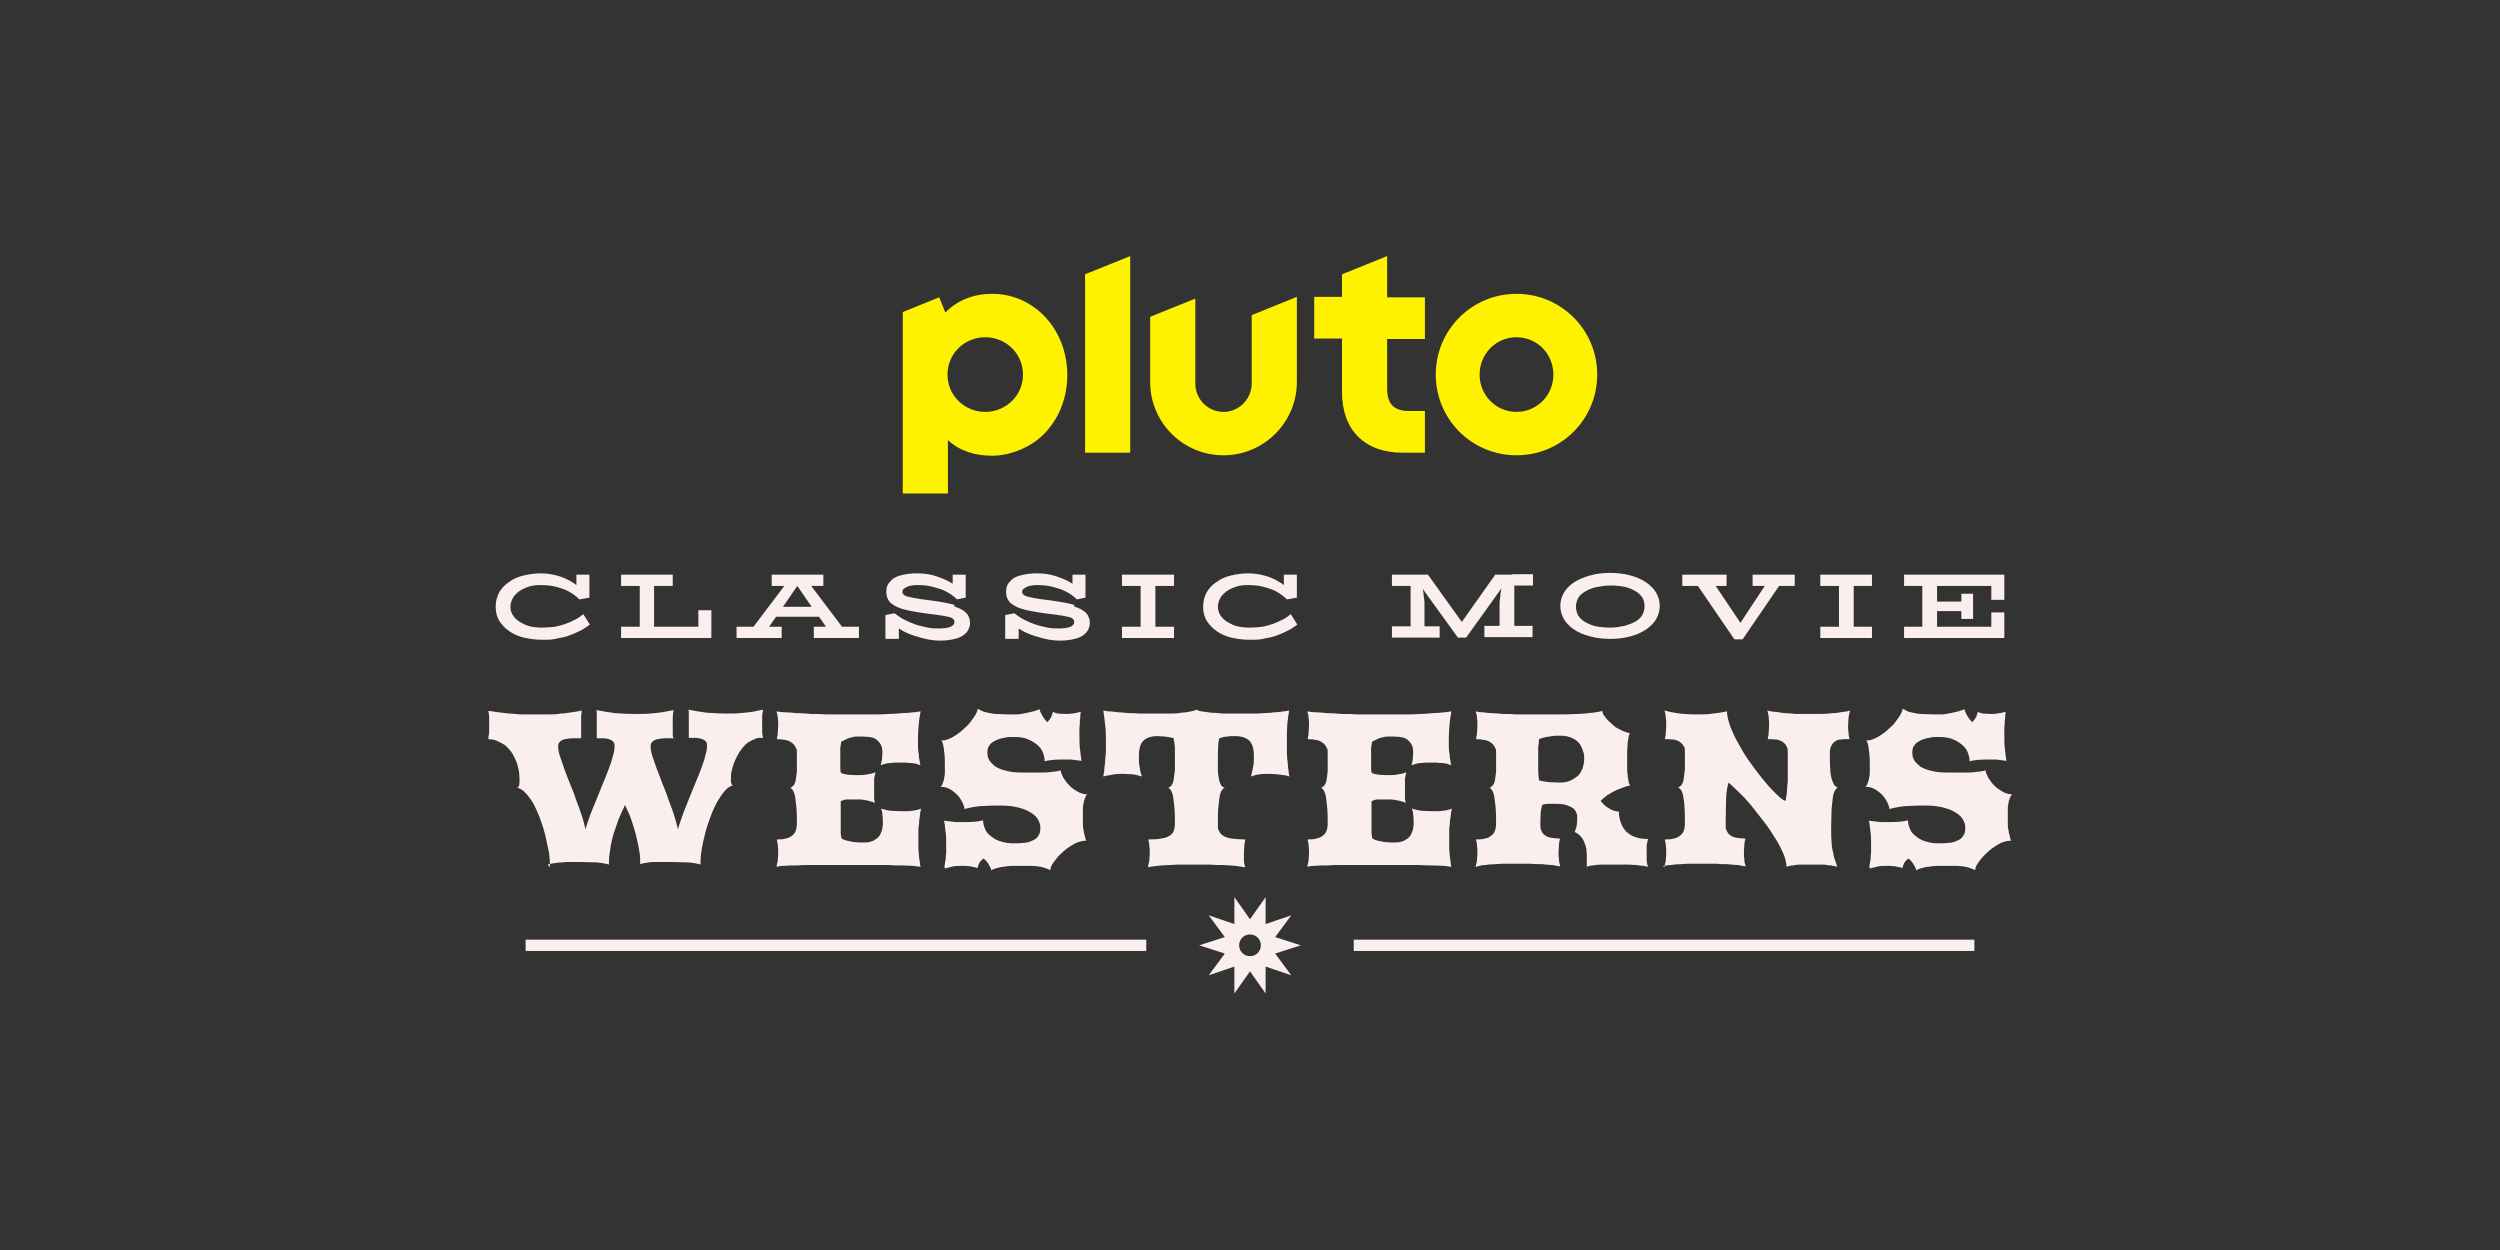 <?xml version="1.0" encoding="utf-8"?>
<svg xmlns="http://www.w3.org/2000/svg" id="_007_-_White_-_Example_-_Delete_before_saving" data-name="007 - White - Example - Delete before saving" version="1.1" viewBox="0 0 576 288">
  <rect x="0" y="0" width="576" height="288" fill="#333333" stroke="none"/>
  <defs>
    <style>
      .cls-1 {
        fill: #faefed;
      }

      .cls-1, .cls-2 {
        stroke-width: 0px;
      }

      .cls-2 {
        fill: #fff200;
      }
    </style>
  </defs>
  <path class="cls-2" d="M349.4,67.7c-10.3,0-18.6,8.3-18.6,18.6s8.3,18.6,18.6,18.6,18.6-8.3,18.6-18.6-8.3-18.6-18.6-18.6ZM349.4,94.9c-4.7,0-8.5-3.8-8.5-8.6s3.8-8.6,8.5-8.6,8.5,3.8,8.5,8.6-3.8,8.6-8.5,8.6ZM319.6,59l-10.4,4.2v5.2h-6.4v9.6h6.4v12.4c0,4.3,1.3,7.8,3.7,10.2,2.4,2.4,5.9,3.7,10.2,3.7h5.2v-9.6h-3.6c-3.5,0-5.1-1.6-5.1-5.1v-11.5h8.7v-9.6h-8.7v-9.4ZM288.4,88.3c0,3.6-2.9,6.6-6.5,6.6s-6.5-2.9-6.5-6.6v-19.5l-10.4,4.2v15c0,9.4,7.6,16.9,16.9,16.9s16.9-7.6,16.9-16.9v-19.6l-10.4,4.2v15.7ZM250,104.3h10.4v-45.3l-10.4,4.2v41.1ZM228.6,67.7c-4.4,0-8,1.5-10.8,4.3l-1.4-3.5-8.4,3.4v41.8h10.4v-12.3c2.7,2.5,6.2,3.6,10.2,3.6s9.2-1.9,12.4-5.5c3.2-3.5,4.9-8.1,4.9-13.1,0-10.5-7.6-18.7-17.3-18.7ZM227,94.9c-4.8,0-8.7-3.8-8.7-8.6s3.9-8.6,8.7-8.6,8.7,3.8,8.7,8.6-3.9,8.6-8.7,8.6Z"/>
  <g>
    <g>
      <path class="cls-1" d="M132.6,142.7c-.7.4-1.4.7-2.2,1-.8.3-1.6.5-2.5.7-.9.1-1.9.2-3,.2s-1.9-.1-2.8-.3c-.9-.2-1.6-.6-2.3-1-.7-.4-1.2-.9-1.6-1.5-.4-.6-.6-1.3-.6-2s.2-1.3.5-1.9c.3-.6.8-1.1,1.4-1.6.6-.4,1.3-.8,2.2-1.1.8-.3,1.8-.4,2.9-.4s2.4.1,3.5.4c1.1.3,2.1.6,3,1.1.9.5,1.7,1.1,2.4,1.8l2.3-.4v-5.3h-3v2.4c-.4-.3-.8-.6-1.2-.8-1-.6-2.1-1.1-3.3-1.4s-2.4-.5-3.7-.5-2.8.2-4,.5c-1.3.3-2.4.8-3.3,1.5-1,.6-1.7,1.4-2.3,2.4-.5,1-.8,2-.8,3.3s.3,2.3.8,3.2c.6.9,1.3,1.7,2.3,2.4,1,.7,2.1,1.2,3.4,1.5,1.3.3,2.7.5,4.2.5s2.4,0,3.5-.3c1.1-.2,2.1-.4,3-.8.9-.3,1.7-.7,2.5-1.1.8-.4,1.4-.9,2-1.3l-1.5-2.4c-.6.5-1.2.9-1.9,1.3Z"/>
      <polygon class="cls-1" points="160.9 144.4 150.7 144.4 150.7 135 155 135 155 132.4 143.1 132.4 143.1 135 147.4 135 147.4 144.4 143.1 144.4 143.1 147 163.9 147 163.9 140.6 160.9 140.6 160.9 144.4"/>
      <path class="cls-1" d="M186.9,135h2.8v-2.6h-11.9v2.6h2.9l-7.1,9.4h-3.9v2.6h10.4v-2.6h-2.9l1.6-2.3h9.9l1.6,2.3h-2.8v2.6h10.4v-2.6h-3.9l-7.1-9.4ZM180.4,139.8l3.3-4.8h0l3.3,4.8h-6.7Z"/>
      <path class="cls-1" d="M220,139.4c-1.3-.4-3-.7-5.1-1-1.4-.2-2.6-.3-3.5-.5-.9-.1-1.6-.3-2.1-.4-.5-.1-.9-.3-1.1-.5s-.3-.4-.3-.6.1-.6.4-.8c.3-.2.7-.4,1.2-.6.5-.1,1.1-.2,1.8-.2,1.3,0,2.5.1,3.6.4,1.1.3,2.2.6,3.1,1.1,1,.5,1.8,1.1,2.5,1.8l2-.4v-5.3h-3v2.1c-.4-.3-.9-.5-1.4-.8-1.1-.5-2.2-.9-3.3-1.2-1.2-.3-2.3-.4-3.6-.4s-2.8.2-3.8.5c-1.1.3-1.9.8-2.4,1.5-.6.6-.8,1.4-.8,2.3s.3,1.7.8,2.3c.6.6,1.4,1.1,2.6,1.5,1.2.4,2.8.7,4.8,1,1.5.2,2.8.4,3.7.5,1,.1,1.8.3,2.3.4.6.1,1,.3,1.2.5.2.2.3.4.3.7s-.1.6-.4.8c-.2.2-.6.4-1.1.5-.5.1-1.1.2-1.8.2s-1.9,0-2.8-.2c-.9-.2-1.9-.4-2.8-.7-.9-.3-1.8-.7-2.6-1.1-.8-.4-1.6-1-2.3-1.5l-2.1.4v5.5h3.1v-2.4c.3.2.5.3.8.5.9.5,1.9.9,2.8,1.2,1,.3,2,.6,3,.8,1,.2,2,.3,3,.3,1.4,0,2.6-.2,3.7-.5,1-.3,1.8-.8,2.3-1.4.5-.6.8-1.4.8-2.2s-.3-1.7-.9-2.3c-.6-.6-1.5-1.1-2.8-1.5Z"/>
      <path class="cls-1" d="M247.6,139.4c-1.3-.4-3-.7-5.1-1-1.4-.2-2.6-.3-3.5-.5-.9-.1-1.6-.3-2.1-.4-.5-.1-.9-.3-1.1-.5s-.3-.4-.3-.6.1-.6.4-.8c.3-.2.7-.4,1.2-.6.5-.1,1.1-.2,1.8-.2,1.3,0,2.5.1,3.6.4,1.1.3,2.2.6,3.1,1.1,1,.5,1.8,1.1,2.5,1.8l2-.4v-5.3h-3v2.1c-.4-.3-.9-.5-1.4-.8-1.1-.5-2.2-.9-3.3-1.2-1.2-.3-2.3-.4-3.6-.4s-2.8.2-3.8.5c-1.1.3-1.9.8-2.4,1.5-.6.6-.8,1.4-.8,2.3s.3,1.7.8,2.3c.6.6,1.4,1.1,2.6,1.5,1.2.4,2.8.7,4.8,1,1.5.2,2.8.4,3.7.5,1,.1,1.8.3,2.3.4.6.1,1,.3,1.2.5.2.2.3.4.3.7s-.1.6-.4.8c-.2.2-.6.4-1.1.5-.5.1-1.1.2-1.8.2s-1.9,0-2.8-.2c-.9-.2-1.9-.4-2.8-.7-.9-.3-1.8-.7-2.6-1.1-.8-.4-1.6-1-2.3-1.5l-2.1.4v5.5h3.1v-2.4c.3.2.5.3.8.5.9.5,1.9.9,2.8,1.2,1,.3,2,.6,3,.8,1,.2,2,.3,3,.3,1.4,0,2.6-.2,3.7-.5,1-.3,1.8-.8,2.3-1.4.5-.6.8-1.4.8-2.2s-.3-1.7-.9-2.3c-.6-.6-1.5-1.1-2.8-1.5Z"/>
      <polygon class="cls-1" points="258.5 135 262.8 135 262.8 144.4 258.5 144.4 258.5 147 270.5 147 270.5 144.4 266.2 144.4 266.2 135 270.5 135 270.5 132.4 258.5 132.4 258.5 135"/>
      <path class="cls-1" d="M295.6,142.7c-.7.4-1.4.7-2.2,1-.8.3-1.6.5-2.5.7-.9.1-1.9.2-3,.2s-1.9-.1-2.8-.3c-.9-.2-1.6-.6-2.3-1-.7-.4-1.2-.9-1.6-1.5-.4-.6-.6-1.3-.6-2s.2-1.3.5-1.9c.3-.6.8-1.1,1.4-1.6.6-.4,1.3-.8,2.2-1.1.8-.3,1.8-.4,2.9-.4s2.4.1,3.5.4c1.1.3,2.1.6,3,1.1.9.5,1.7,1.1,2.4,1.8l2.3-.4v-5.3h-3v2.4c-.4-.3-.8-.6-1.2-.8-1-.6-2.1-1.1-3.3-1.4s-2.4-.5-3.7-.5-2.8.2-4,.5c-1.3.3-2.4.8-3.3,1.5-1,.6-1.7,1.4-2.3,2.4-.5,1-.8,2-.8,3.3s.3,2.3.8,3.2c.6.9,1.3,1.7,2.3,2.4,1,.7,2.1,1.2,3.4,1.5,1.3.3,2.7.5,4.2.5s2.4,0,3.5-.3c1.1-.2,2.1-.4,3-.8.9-.3,1.7-.7,2.5-1.1.8-.4,1.4-.9,2-1.3l-1.5-2.4c-.6.5-1.2.9-1.9,1.3Z"/>
      <path class="cls-1" d="M348.2,132.4h-3.7l-7.7,10.9-7.8-10.9h-8.3v2.6h4.3v9.3h-4.3v2.6h11v-2.6h-3.5v-3.7c0-.5,0-1,0-1.6,0-.6-.1-1.2-.2-1.9,0-.5-.1-.9-.2-1.4l8.1,11.2h1.9l8.1-11.3c0,.5-.2.9-.2,1.4,0,.7-.2,1.3-.2,1.9,0,.6,0,1.1,0,1.6v3.7h-3.5v2.6h11.1v-2.6h-4.2v-9.3h4.3v-2.6h-4.6Z"/>
      <path class="cls-1" d="M379.3,134.2c-1-.7-2.2-1.2-3.6-1.6-1.4-.4-3-.6-4.7-.6s-3.3.2-4.7.6c-1.4.4-2.6.9-3.7,1.6-1,.7-1.8,1.5-2.3,2.4-.5.9-.8,1.9-.8,3s.3,2.1.8,3c.5.9,1.3,1.7,2.3,2.4,1,.7,2.2,1.2,3.7,1.6,1.4.4,3,.6,4.7.6s3.3-.2,4.7-.6c1.4-.4,2.6-.9,3.6-1.6,1-.7,1.8-1.5,2.3-2.4.5-.9.8-1.9.8-3s-.3-2.1-.8-3c-.5-.9-1.3-1.7-2.3-2.4ZM378.4,141.7c-.4.6-.9,1.1-1.6,1.5-.7.4-1.5.7-2.5,1-1,.2-2.1.4-3.3.4s-2.3-.1-3.3-.3c-1-.2-1.8-.6-2.5-1-.7-.4-1.2-.9-1.6-1.5-.3-.6-.5-1.3-.5-2s.2-1.4.5-2c.3-.6.9-1.1,1.6-1.5.7-.4,1.5-.8,2.5-1s2.1-.4,3.3-.4,2.3.1,3.3.3c1,.2,1.8.6,2.5,1,.7.4,1.2.9,1.6,1.5.4.6.5,1.3.5,2s-.2,1.4-.5,2Z"/>
      <polygon class="cls-1" points="403.8 135 406.6 135 401 143.5 395.3 135 397.8 135 397.8 132.4 387.6 132.4 387.6 135 391.2 135 399.6 147.3 401.5 147.3 409.9 135 413.5 135 413.5 132.4 403.8 132.4 403.8 135"/>
      <polygon class="cls-1" points="419.4 135 423.7 135 423.7 144.4 419.4 144.4 419.4 147 431.3 147 431.3 144.4 427.1 144.4 427.1 135 431.3 135 431.3 132.4 419.4 132.4 419.4 135"/>
      <polygon class="cls-1" points="461.8 138.2 461.8 132.4 438.7 132.4 438.7 135 442.9 135 442.9 144.4 438.7 144.4 438.7 147 461.8 147 461.8 141.1 458.8 141.1 458.8 144.4 446.3 144.4 446.3 140.8 451.9 140.8 451.9 142.6 454.6 142.6 454.6 136.8 451.9 136.8 451.9 138.6 446.3 138.6 446.3 135 458.8 135 458.8 138.2 461.8 138.2"/>
    </g>
    <g>
      <path class="cls-1" d="M126.7,199.8c0,0,0-.2,0-.2v-.3c0-.5,0-1.1-.1-1.8,0-.7-.2-1.5-.4-2.4-.2-.9-.4-1.8-.6-2.8-.3-1-.5-1.9-.9-2.9-.3-1-.7-1.9-1.1-2.8-.4-.9-.8-1.7-1.3-2.4-.5-.7-1-1.3-1.5-1.8-.5-.5-1.1-.8-1.7-.9.2,0,.4-.2.5-.5,0-.2.1-.5.1-.9,0-.6,0-1.3-.1-2.1s-.3-1.4-.5-2.2c-.3-.7-.6-1.4-1-2.1-.4-.7-1-1.3-1.6-1.9-.2-.2-.5-.3-.8-.5-.3-.2-.7-.3-1-.5s-.8-.3-1.1-.4c-.4,0-.7-.1-1.1-.1,0-.4.1-.9.2-1.4,0-.5,0-1.1,0-1.7s0-1.3,0-1.9c0-.6-.1-1.1-.2-1.5.6,0,1.3.2,2.2.3s1.7.2,2.6.3c.9,0,1.9.2,2.9.2,1,0,2,0,3,0s2.1,0,3.1,0c1,0,2,0,2.9-.2.9,0,1.8-.2,2.6-.3.8-.1,1.5-.2,2.2-.4,0,.3,0,.7-.1,1.3,0,.6,0,1.3,0,2s0,.6,0,.9c0,.3,0,.6,0,.9,0,.3,0,.5,0,.8,0,.2,0,.4,0,.5-.7,0-1.3,0-2,0-.6,0-1.2.1-1.7.2-.5.1-.9.3-1.2.6-.3.3-.4.6-.4,1.1s.1,1.3.4,2.2c.3.9.6,1.8,1,2.9.4,1.1.8,2.2,1.3,3.4.5,1.2,1,2.4,1.4,3.7.5,1.2.9,2.4,1.3,3.6.4,1.2.7,2.3.9,3.3.2-.9.6-1.9,1-3.1.4-1.1.9-2.3,1.4-3.5.5-1.2,1-2.5,1.5-3.7.5-1.2,1-2.4,1.4-3.5.4-1.1.8-2.1,1-3.1.3-.9.4-1.7.4-2.3s-.1-.8-.4-1.1c-.2-.2-.6-.4-.9-.5-.4-.1-.8-.2-1.3-.2-.5,0-1,0-1.5,0,0,0,0-.3,0-.5,0-.2,0-.5,0-.8,0-.3,0-.6,0-.9,0-.3,0-.6,0-1,0-.7,0-1.4,0-2,0-.6,0-1.1-.1-1.3,1.4.3,2.9.5,4.3.7,1.5.1,3,.2,4.5.2s3.1,0,4.6-.2c1.5-.1,2.9-.4,4.4-.7-.1.5-.2,1.1-.2,1.8,0,.7,0,1.4,0,2.2s0,.9,0,1.4c0,.4,0,.8.2,1.1-.7,0-1.4,0-2,0-.6,0-1.2.1-1.7.2-.5.1-.9.3-1.2.6-.3.3-.4.6-.4,1.1s.1,1.3.4,2.2c.3.9.6,1.8,1,2.9.4,1.1.9,2.2,1.3,3.4.5,1.2,1,2.4,1.4,3.7.5,1.2.9,2.4,1.3,3.6.4,1.2.7,2.3.9,3.3.2-.9.6-1.9,1-3.1s.9-2.3,1.4-3.6c.5-1.2,1-2.5,1.5-3.7.5-1.2,1-2.4,1.4-3.5.4-1.1.8-2.1,1-3.1.3-.9.4-1.7.4-2.3s-.1-.8-.4-1.1c-.2-.2-.6-.4-1-.5-.4-.1-.8-.2-1.3-.2-.5,0-1,0-1.5,0,0,0,0-.3,0-.5,0-.2,0-.5,0-.8,0-.3,0-.6,0-.9,0-.3,0-.6,0-1,0-.7,0-1.4,0-2,0-.6,0-1.1-.1-1.3,1.4.3,2.8.5,4.2.7,1.4.1,2.9.2,4.3.2s3.1,0,4.5-.2c1.5-.1,2.9-.4,4.2-.7,0,.4-.2.9-.2,1.5,0,.6,0,1.2,0,1.9s0,1.2,0,1.7c0,.5.1,1,.2,1.4-.2,0-.5,0-.9,0-.3,0-.7.1-1,.3-.4.1-.7.3-1.1.5-.4.2-.7.4-1,.7-.5.5-1,1.1-1.4,1.7-.4.7-.8,1.4-1.1,2.1-.3.7-.5,1.5-.7,2.2-.2.7-.2,1.4-.2,2.1s0,.6.1.8c0,.3.2.5.4.5-.6.2-1.3.6-1.9,1.3-.6.7-1.2,1.6-1.8,2.6-.5,1-1.1,2.2-1.5,3.4-.5,1.3-.9,2.5-1.2,3.7-.3,1.2-.6,2.4-.8,3.6-.2,1.1-.3,2.1-.3,2.9v.8c-.6-.2-1.6-.4-2.8-.5-1.2,0-2.6-.1-4.1-.1s-1.3,0-2,0c-.7,0-1.3,0-1.9,0-.6,0-1.2.1-1.7.2-.5,0-1,.2-1.4.3,0,0,0-.2,0-.2v-.3c0-.6,0-1.4-.2-2.5-.2-1-.4-2.2-.7-3.4-.3-1.2-.7-2.5-1.1-3.7-.4-1.3-1-2.4-1.5-3.5-.5,1-1,2.1-1.5,3.3-.4,1.2-.8,2.4-1.2,3.5-.3,1.2-.6,2.3-.7,3.4-.2,1.1-.3,2-.3,2.7v.8c-.6-.2-1.6-.4-2.8-.5-1.2,0-2.6-.1-4.1-.1s-1.3,0-2,0c-.7,0-1.3,0-2,.1-.6,0-1.2.1-1.8.2-.5,0-1,.2-1.4.3Z"/>
      <path class="cls-1" d="M178.9,199.8c0-.4.2-.9.3-1.5,0-.6.1-1.2.1-1.8s0-1.2-.1-1.7c0-.6-.2-1-.2-1.4.7,0,1.4,0,2-.2.6-.1,1-.3,1.4-.6.4-.3.7-.6.9-1.1.2-.5.3-1.1.3-1.8,0-1.4,0-2.6-.1-3.6s-.2-1.8-.3-2.5c-.1-.6-.3-1.1-.5-1.5-.2-.3-.5-.6-.7-.6.3,0,.6-.3.8-.5s.4-.6.5-1.1c.1-.5.2-1.2.3-2.2,0-.9,0-2.1,0-3.7s0-1.3-.3-1.8c-.2-.5-.5-.8-.9-1.1-.4-.3-.9-.5-1.4-.6-.6-.1-1.2-.2-2-.2,0-.4.2-.9.2-1.4,0-.6.1-1.1.1-1.7s0-1.2-.1-1.8c0-.6-.2-1.1-.3-1.5.3,0,.9.2,1.7.2.8,0,1.8.1,2.8.2,1.1,0,2.2.1,3.5.2,1.2,0,2.4,0,3.6.1,1.2,0,2.3,0,3.2,0,1,0,1.8,0,2.4,0s1.4,0,2.3,0c.9,0,1.9,0,3,0,1.1,0,2.2,0,3.3-.1,1.1,0,2.2-.1,3.2-.2,1,0,1.9-.1,2.6-.2.8,0,1.3-.2,1.6-.2-.1.7-.3,1.6-.4,2.7-.1,1.1-.2,2.2-.2,3.4s0,1.4,0,2.1c0,.7.1,1.3.2,1.8,0,.6.1,1,.2,1.5,0,.4.1.7.2.9-.2,0-.6-.2-.9-.3s-.8-.1-1.2-.2c-.4,0-.9,0-1.3-.1-.5,0-.9,0-1.3,0-.8,0-1.5,0-2.3.1-.8,0-1.5.3-2.2.5.1-.3.2-.8.3-1.3,0-.5.1-1,.1-1.5,0-.8-.1-1.5-.4-2-.3-.5-.7-.9-1.1-1.2-.4-.3-.9-.4-1.5-.5-.5,0-1-.1-1.5-.1s-.8,0-1.2,0c-.4,0-.9,0-1.3.2-.4,0-.9.2-1.3.4-.4.2-.8.4-1.2.6,0,.4-.1.8-.2,1.3,0,.5,0,1.1,0,1.9,0,1.1,0,2,0,2.6,0,.6,0,1.1.2,1.4.4.2,1,.3,1.6.4.6,0,1.2.1,1.8.1.9,0,1.8,0,2.7-.2.8-.1,1.5-.3,1.8-.5-.1.4-.2.9-.3,1.5,0,.6,0,1.3,0,2s0,.8,0,1.2c0,.4,0,.7,0,1.1,0,.3,0,.6.1.8,0,.2,0,.4.1.5-.1,0-.4-.2-.7-.3-.3,0-.7-.2-1.2-.3-.4,0-.9-.2-1.4-.2-.5,0-1.1,0-1.6,0s-1.1,0-1.6,0c-.5,0-1,.2-1.4.4,0,.2,0,.4,0,.7,0,.3,0,.6,0,1,0,.4,0,.9,0,1.4,0,.5,0,1.2,0,1.9s0,1.6,0,2.2c0,.6.1,1,.2,1.4.4.2.8.4,1.3.5.4.1.9.2,1.4.3.5,0,.9.1,1.3.1.4,0,.8,0,1.2,0s1,0,1.5-.2c.5-.1,1-.4,1.4-.7.4-.3.8-.8,1-1.4.3-.6.4-1.4.4-2.3s0-1.2-.1-1.8c0-.6-.2-1.1-.3-1.4.7.2,1.4.4,2.2.5.8,0,1.5.1,2.3.1s.9,0,1.3,0c.5,0,.9,0,1.3-.1.4,0,.8-.1,1.2-.2s.7-.2.9-.3c0,.2-.1.5-.2,1,0,.4-.1,1-.2,1.6,0,.6-.1,1.3-.2,2,0,.7,0,1.5,0,2.2s0,1.3,0,1.9c0,.6,0,1.2.1,1.8,0,.6.1,1.1.2,1.6,0,.5.1.9.2,1.3-.3,0-.9-.1-1.6-.2-.8,0-1.6-.1-2.6-.1-1,0-2,0-3.2-.1-1.1,0-2.2,0-3.3,0s-2.1,0-3,0c-.9,0-1.7,0-2.3,0s-1.4,0-2.4,0c-1,0-2.1,0-3.2,0s-2.4,0-3.6,0c-1.2,0-2.4,0-3.5.1-1.1,0-2,0-2.8.1-.8,0-1.4.1-1.7.2Z"/>
      <path class="cls-1" d="M217.6,199.8c0-.1,0-.4.1-.7,0-.3.1-.8.2-1.2,0-.5,0-1,.1-1.5,0-.5,0-1.1,0-1.6,0-1.4,0-2.6-.2-3.6-.1-1-.2-1.8-.3-2.1.9.1,1.8.2,2.7.3.8,0,1.6,0,2.4,0,1.5,0,2.8-.1,3.9-.4,0,.7.2,1.4.5,2.1.3.7.8,1.2,1.5,1.7.6.5,1.4.9,2.2,1.1.9.3,1.8.4,2.9.4s1.4,0,2.2-.1c.7,0,1.4-.2,2-.5.6-.2,1.1-.6,1.4-1.1.4-.5.5-1.1.5-1.9s-.2-1.2-.5-1.8c-.3-.6-.9-1.2-1.6-1.6-.7-.5-1.7-.9-2.8-1.2-1.1-.3-2.5-.5-4.1-.5s-2.7,0-4.1.1c-1.3,0-2.8.3-4.4.7,0-.5-.2-1-.5-1.6-.3-.6-.7-1.2-1.2-1.7-.5-.5-1.1-1-1.7-1.3-.7-.4-1.3-.5-2-.5h-.2c.2,0,.4-.3.5-.6.1-.3.3-.7.4-1.1,0-.4.2-.9.2-1.4,0-.5,0-1.1,0-1.6,0-1.4,0-2.6-.2-3.7-.1-1.1-.3-1.9-.6-2.3h.2c.5,0,1-.1,1.6-.4.6-.2,1.2-.6,1.8-1,.6-.4,1.2-.9,1.7-1.4.6-.5,1.1-1,1.5-1.6.4-.5.8-1.1,1.1-1.6.3-.5.4-1,.5-1.3.2.1.6.3.9.5.4.2.8.3,1.4.4.6.1,1.2.3,2,.3.8,0,1.7.1,2.7.1s1.3,0,2,0c.7,0,1.4-.2,2-.3.6-.1,1.3-.3,1.8-.4.6-.2,1-.3,1.4-.5.1.5.4,1,.7,1.6.3.5.7,1,1.1,1.4.4-.4.7-.8.9-1.2.2-.5.3-.9.4-1.2.2.1.6.3,1.1.4.5,0,1.1.1,1.9.1,1.2,0,2.3-.2,3.4-.5,0,.1,0,.4-.1.8,0,.4,0,.8-.1,1.3,0,.5,0,1-.1,1.6,0,.6,0,1.1,0,1.6,0,1.4,0,2.7.2,3.8.1,1.1.2,1.8.3,2.2-.8-.1-1.6-.2-2.4-.3-.7,0-1.5,0-2.2,0-1.5,0-2.8.1-3.9.4,0-.8-.2-1.5-.5-2.2-.3-.7-.8-1.3-1.5-1.8-.6-.5-1.4-.9-2.2-1.2-.9-.3-1.8-.4-2.9-.4s-1.5,0-2.2.2c-.7.1-1.4.3-2,.6-.6.3-1.1.6-1.4,1.1-.4.4-.5,1-.5,1.7s.1,1.1.4,1.7c.3.5.8,1,1.4,1.5.7.4,1.5.8,2.6,1,1.1.3,2.4.4,4,.4s1.4,0,2.2,0c.8,0,1.6,0,2.3,0,.8,0,1.5-.1,2.2-.2.7,0,1.3-.2,1.8-.3,0,.5.3,1.1.6,1.7.4.6.8,1.2,1.4,1.8.6.6,1.2,1,1.9,1.4s1.4.6,2.1.6h.2c-.2,0-.4.3-.5.6-.1.3-.3.7-.4,1.1,0,.4-.2.9-.2,1.4,0,.5,0,1.1,0,1.6s0,1.3,0,2c0,.6,0,1.2.2,1.7,0,.5.2,1,.3,1.4,0,.4.2.7.3.9h-.2c-.5,0-1,.1-1.6.3-.6.2-1.2.5-1.8.9-.6.4-1.2.8-1.7,1.3-.6.5-1.1,1-1.5,1.5-.4.5-.8,1-1.1,1.5-.3.5-.4.9-.4,1.3-.2-.1-.6-.3-.9-.4s-.8-.3-1.4-.4c-.6-.1-1.2-.2-2-.2-.8,0-1.7,0-2.7,0s-1.2,0-1.9,0c-.6,0-1.3.1-1.8.2-.6,0-1.1.2-1.6.3-.5.1-.9.3-1.3.5-.1-.5-.4-1-.7-1.5-.3-.5-.7-.9-1.1-1.2-.4.3-.8.7-1,1.1-.2.4-.3.8-.4,1.1-.1,0-.3-.1-.6-.2-.3,0-.6-.1-1-.2-.4,0-.8-.1-1.2-.1-.4,0-.8,0-1.2,0-.6,0-1.3,0-1.9.2-.6.1-1.1.3-1.5.4Z"/>
      <path class="cls-1" d="M264.5,199.8c0-.4.2-.9.3-1.5,0-.6.1-1.2.1-1.8s0-1.2-.1-1.7c0-.6-.2-1-.2-1.4,1.1,0,2.1,0,2.9-.2.8-.1,1.4-.3,1.9-.6.5-.3.8-.6,1-1.1s.3-1.1.3-1.8c0-1.4,0-2.6-.1-3.6s-.2-1.8-.3-2.5c-.1-.6-.3-1.1-.5-1.5-.2-.3-.5-.6-.7-.6.3,0,.6-.3.8-.5.2-.3.4-.7.5-1.3.1-.6.2-1.4.3-2.3,0-1,0-2.2,0-3.8s0-1.7-.1-2.2c0-.5-.2-.9-.2-1.3-.6-.2-1.3-.3-2-.4-.7,0-1.3-.1-1.7-.1-1.5,0-2.6.4-3.3,1.1-.7.7-1,1.9-1,3.5s0,1.8.2,2.6c.1.9.3,1.6.5,2.1-.7-.2-1.4-.4-2.1-.5-.7,0-1.4-.1-2.2-.1s-1.8,0-2.6.2c-.8.1-1.5.3-2,.4,0-.2.1-.6.2-1.2,0-.5.1-1.2.2-1.9,0-.7.1-1.5.2-2.4,0-.9,0-1.7,0-2.6,0-1.4,0-2.7-.2-4-.1-1.2-.3-2.3-.4-3.1.3,0,.7.2,1.3.2.6,0,1.3.1,2,.2.8,0,1.6.1,2.4.2.9,0,1.7,0,2.6.1.8,0,1.6,0,2.4,0,.7,0,1.3,0,1.8,0,.9,0,1.8,0,2.8,0,1,0,1.9,0,2.7-.2.8,0,1.6-.2,2.2-.3.6-.1,1-.2,1.2-.4.2.1.6.3,1.2.4.6.1,1.4.2,2.2.3.8,0,1.8.1,2.7.2,1,0,1.9,0,2.8,0s1.1,0,1.8,0c.7,0,1.5,0,2.4,0,.8,0,1.7,0,2.6-.1.9,0,1.7-.1,2.4-.2.8,0,1.4-.1,2-.2.6,0,1-.2,1.3-.2,0,.4-.1.8-.2,1.4s-.1,1.1-.2,1.7c0,.6-.1,1.3-.1,1.9,0,.7,0,1.4,0,2.1s0,1.8,0,2.6c0,.9.1,1.6.2,2.4,0,.7.1,1.4.2,1.9,0,.5.1.9.2,1.2-.5-.2-1.2-.3-2-.4-.8-.1-1.7-.2-2.6-.2s-1.5,0-2.2.1c-.7,0-1.4.3-2.1.5.2-.5.3-1.3.5-2.1s.2-1.8.2-2.6c0-1.6-.3-2.7-1-3.5-.7-.7-1.8-1.1-3.3-1.1s-1,0-1.7.1c-.7,0-1.4.2-2,.4,0,.3-.2.8-.2,1.3,0,.5-.1,1.2-.1,2.2,0,1.5,0,2.8,0,3.8,0,1,.2,1.8.3,2.3.1.6.3,1,.5,1.3.2.3.5.4.8.5-.3,0-.5.3-.7.6-.2.3-.4.8-.5,1.5-.1.6-.2,1.5-.3,2.5s-.1,2.2-.1,3.6,0,1.3.3,1.8c.2.5.5.8,1,1.1.5.3,1.1.5,1.9.6.8.1,1.8.2,3.1.2,0,.4-.2.9-.2,1.4,0,.6-.1,1.1-.1,1.7s0,1.2,0,1.8c0,.6.2,1.1.3,1.5-.5,0-1.2-.2-2.1-.3s-1.9-.1-2.9-.2c-1.1,0-2.1,0-3.2-.1-1.1,0-2.1,0-3,0s-1.9,0-3,0c-1.1,0-2.1,0-3.2.1-1,0-2,.1-2.9.2s-1.6.2-2.1.3Z"/>
      <path class="cls-1" d="M301.2,199.8c0-.4.2-.9.3-1.5,0-.6.1-1.2.1-1.8s0-1.2-.1-1.7c0-.6-.2-1-.2-1.4.7,0,1.4,0,2-.2.6-.1,1-.3,1.4-.6.4-.3.7-.6.9-1.1.2-.5.3-1.1.3-1.8,0-1.4,0-2.6-.1-3.6s-.2-1.8-.3-2.5c-.1-.6-.3-1.1-.5-1.5-.2-.3-.5-.6-.7-.6.3,0,.6-.3.8-.5s.4-.6.5-1.1c.1-.5.2-1.2.3-2.2,0-.9,0-2.1,0-3.7s0-1.3-.3-1.8c-.2-.5-.5-.8-.9-1.1-.4-.3-.9-.5-1.4-.6-.6-.1-1.2-.2-2-.2,0-.4.2-.9.2-1.4,0-.6.1-1.1.1-1.7s0-1.2-.1-1.8c0-.6-.2-1.1-.3-1.5.3,0,.9.2,1.7.2.8,0,1.8.1,2.8.2,1.1,0,2.2.1,3.5.2,1.2,0,2.4,0,3.6.1,1.2,0,2.3,0,3.2,0,1,0,1.8,0,2.4,0s1.4,0,2.3,0c.9,0,1.9,0,3,0,1.1,0,2.2,0,3.3-.1,1.1,0,2.2-.1,3.2-.2,1,0,1.9-.1,2.6-.2.8,0,1.3-.2,1.6-.2-.1.7-.3,1.6-.4,2.7-.1,1.1-.2,2.2-.2,3.4s0,1.4,0,2.1c0,.7.1,1.3.2,1.8,0,.6.1,1,.2,1.5,0,.4.1.7.2.9-.2,0-.6-.2-.9-.3s-.8-.1-1.2-.2c-.4,0-.9,0-1.3-.1-.5,0-.9,0-1.3,0-.8,0-1.5,0-2.3.1-.8,0-1.5.3-2.2.5.1-.3.2-.8.3-1.3,0-.5.1-1,.1-1.5,0-.8-.1-1.5-.4-2-.3-.5-.7-.9-1.1-1.2-.4-.3-.9-.4-1.5-.5-.5,0-1-.1-1.5-.1s-.8,0-1.2,0c-.4,0-.9,0-1.3.2-.4,0-.9.2-1.3.4-.4.2-.8.4-1.2.6,0,.4-.1.8-.2,1.3,0,.5,0,1.1,0,1.9,0,1.1,0,2,0,2.6,0,.6,0,1.1.2,1.4.4.2,1,.3,1.6.4.6,0,1.2.1,1.8.1.9,0,1.8,0,2.7-.2.8-.1,1.5-.3,1.8-.5-.1.4-.2.9-.3,1.5,0,.6,0,1.3,0,2s0,.8,0,1.2c0,.4,0,.7,0,1.1,0,.3,0,.6.1.8,0,.2,0,.4.1.5-.1,0-.4-.2-.7-.3-.3,0-.7-.2-1.2-.3-.4,0-.9-.2-1.4-.2-.5,0-1.1,0-1.6,0s-1.1,0-1.6,0c-.5,0-1,.2-1.4.4,0,.2,0,.4,0,.7,0,.3,0,.6,0,1,0,.4,0,.9,0,1.4,0,.5,0,1.2,0,1.9s0,1.6,0,2.2c0,.6.1,1,.2,1.4.4.2.8.4,1.3.5.4.1.9.2,1.4.3.5,0,.9.1,1.3.1.4,0,.8,0,1.2,0s1,0,1.5-.2c.5-.1,1-.4,1.4-.7.4-.3.8-.8,1-1.4.3-.6.4-1.4.4-2.3s0-1.2-.1-1.8c0-.6-.2-1.1-.3-1.4.7.2,1.4.4,2.2.5.8,0,1.5.1,2.3.1s.9,0,1.3,0c.5,0,.9,0,1.3-.1.4,0,.8-.1,1.2-.2s.7-.2.9-.3c0,.2-.1.5-.2,1,0,.4-.1,1-.2,1.6,0,.6-.1,1.3-.2,2,0,.7,0,1.5,0,2.2s0,1.3,0,1.9c0,.6,0,1.2.1,1.8,0,.6.1,1.1.2,1.6,0,.5.1.9.2,1.3-.3,0-.9-.1-1.6-.2-.8,0-1.6-.1-2.6-.1-1,0-2,0-3.2-.1-1.1,0-2.2,0-3.3,0s-2.1,0-3,0c-.9,0-1.7,0-2.3,0s-1.4,0-2.4,0c-1,0-2.1,0-3.2,0s-2.4,0-3.6,0c-1.2,0-2.4,0-3.5.1-1.1,0-2,0-2.8.1-.8,0-1.4.1-1.7.2Z"/>
      <path class="cls-1" d="M340,199.8c0-.4.2-.9.3-1.5,0-.6.1-1.2.1-1.8s0-1.2-.1-1.7c0-.6-.2-1-.2-1.4.7,0,1.4,0,2-.2.6-.1,1-.3,1.4-.6.4-.3.7-.6.9-1.1.2-.5.3-1.1.3-1.8,0-1.4,0-2.6-.1-3.6s-.2-1.8-.3-2.5c-.1-.6-.3-1.1-.5-1.5-.2-.3-.5-.6-.7-.6.3,0,.6-.3.8-.5.2-.2.4-.6.5-1.1.1-.5.2-1.2.3-2.2,0-.9,0-2.1,0-3.7s0-1.3-.3-1.8c-.2-.5-.5-.8-.9-1.1-.4-.3-.9-.5-1.4-.6-.6-.1-1.2-.2-2-.2,0-.4.2-.9.2-1.4,0-.6.1-1.1.1-1.7s0-1.2-.1-1.8c0-.6-.2-1.1-.3-1.5.2,0,.6.2,1.3.2.6,0,1.4.2,2.2.2.9,0,1.8.1,2.8.2,1,0,2,0,2.9.1,1,0,1.9,0,2.7,0,.8,0,1.5,0,2.1,0,1.6,0,3.2,0,4.8,0,1.6,0,3.1,0,4.5-.1,1.4,0,2.6-.2,3.7-.3,1-.1,1.8-.3,2.2-.4,0,.3.1.7.4,1.1s.5.7.9,1.1c.4.4.8.7,1.2,1.1s.9.7,1.4.9c.5.3.9.5,1.3.6.4.2.8.3,1.1.3-.1.2-.2.6-.3,1,0,.4-.2.9-.2,1.5,0,.5-.1,1.1-.1,1.7,0,.6,0,1.2,0,1.7s0,1.3,0,1.9c0,.6,0,1.2.1,1.7,0,.5.1,1,.2,1.5,0,.4.2.8.4,1.1-.6,0-1.2.3-1.8.5-.6.2-1.3.5-1.9.8-.6.3-1.2.7-1.7,1-.5.4-1,.8-1.4,1.2.2.3.5.7.9,1,.3.3.7.6,1.1.8.4.2.7.4,1.1.5.4.1.7.2,1.1.2,0,1,.2,1.9.5,2.7.3.8.7,1.4,1.3,2,.6.5,1.3,1,2.1,1.2.8.3,1.7.4,2.8.4-.1.4-.2.9-.3,1.4,0,.6,0,1.1,0,1.7s0,1.2,0,1.8c0,.6.2,1.1.3,1.5-.2,0-.5-.1-1-.2-.5,0-1-.1-1.7-.2-.6,0-1.3-.1-1.9-.1-.7,0-1.3,0-1.8,0s-1.3,0-2.1,0c-.8,0-1.5,0-2.2,0-.7,0-1.4.1-2,.2-.6,0-1.1.2-1.4.3,0-.3,0-.7,0-1,0-.3,0-.6,0-1,0-.7,0-1.3-.1-2s-.3-1.2-.5-1.7c-.2-.5-.5-1-.9-1.4-.4-.4-.8-.7-1.3-.9.1-.3.3-.7.4-1.1.1-.5.2-1.2.2-2s0-.9-.2-1.3c-.1-.4-.4-.8-.8-1.1-.4-.3-.9-.5-1.5-.7-.6-.2-1.4-.3-2.3-.3s-.9,0-1.4,0c-.6,0-1.2,0-1.8.2-.2.4-.3,1-.4,1.6,0,.6-.1,1.4-.1,2.5s0,1.3.2,1.8c.2.5.4.8.8,1.1.4.3.8.5,1.4.6.6.1,1.3.2,2.1.2,0,.4-.2.9-.2,1.4,0,.6-.1,1.1-.1,1.7s0,1.2.1,1.8c0,.6.2,1.1.3,1.5-.5,0-1.1-.2-1.8-.3-.7,0-1.5-.1-2.4-.2-.9,0-1.8,0-2.7-.1-.9,0-1.8,0-2.6,0s-1.7,0-2.7,0c-.9,0-1.8,0-2.7.1-.9,0-1.7.1-2.4.2-.7,0-1.3.2-1.8.3ZM354.6,179.8c.7.2,1.4.3,2.2.4.8,0,1.6.1,2.5.1s1.7-.1,2.4-.4c.7-.3,1.3-.7,1.8-1.1s.8-1.1,1.1-1.7c.2-.7.4-1.4.4-2.1s0-1.4-.3-2c-.2-.7-.5-1.3-.9-1.8-.4-.5-1-.9-1.7-1.2-.7-.3-1.5-.5-2.5-.5s-1.7,0-2.6.2c-.9.1-1.7.3-2.4.6,0,.5-.1,1.1-.2,1.8,0,.6,0,1.3,0,2,0,1,0,2.1,0,3.1,0,1,.1,1.9.2,2.7Z"/>
      <path class="cls-1" d="M383.5,199.8c0-.4.2-.9.3-1.5,0-.6.1-1.2.1-1.8s0-1.2-.1-1.7c0-.6-.2-1-.2-1.4.7,0,1.4,0,2-.2.6-.1,1-.3,1.4-.6.4-.3.7-.6.9-1.1.2-.5.3-1.1.3-1.8,0-1.5,0-2.8-.1-3.8,0-1-.2-1.8-.3-2.5-.1-.6-.3-1.1-.5-1.4-.2-.3-.5-.5-.7-.6.3,0,.6-.3.8-.5.2-.3.4-.7.5-1.3.1-.6.2-1.4.3-2.3,0-1,0-2.2,0-3.8s-.1-1.2-.3-1.6c-.2-.4-.5-.7-.9-1-.4-.2-.8-.4-1.3-.5-.5,0-1-.1-1.6-.1h-.5c0-.4.2-.9.2-1.4,0-.5.1-1.1.1-1.7s0-1.2-.1-1.9c0-.6-.2-1.2-.3-1.6.6.2,1.6.4,2.8.6,1.2.2,2.8.3,4.7.3s2.5,0,3.6-.2c1.2-.1,2.3-.3,3.3-.5,0,.8.2,1.7.5,2.7.3,1,.8,2.1,1.3,3.2.6,1.1,1.2,2.2,1.9,3.4.7,1.2,1.5,2.3,2.3,3.4.8,1.1,1.6,2.1,2.4,3.1.8,1,1.5,1.8,2.2,2.5.7.7,1.3,1.3,1.8,1.7.5.4.9.6,1.1.6h0s0,0,0,0c0,0,0,0,0,0,.1-.5.2-1.1.3-1.9,0-.8.1-1.6.2-2.6,0-1,0-2,0-3.1,0-1.1,0-2.2,0-3.4s-.1-1.2-.3-1.6c-.2-.4-.5-.7-.9-1-.4-.2-.8-.4-1.3-.5-.5,0-1-.1-1.6-.1h-.5c0-.4.2-.9.2-1.4,0-.5.1-1.1.1-1.7s0-1.2-.1-1.9c0-.6-.2-1.2-.3-1.6.3.1.8.2,1.5.3.7,0,1.5.2,2.3.3.9,0,1.8.1,2.8.2,1,0,2,0,2.9,0s1.9,0,2.9,0c1,0,1.9-.1,2.8-.2.9,0,1.6-.2,2.3-.3.7,0,1.2-.2,1.5-.3,0,.4-.2.9-.3,1.6,0,.6-.1,1.3-.1,1.9s0,1.1.1,1.7c0,.5.2,1,.2,1.4h-.5c-.6,0-1.1,0-1.6.1-.5,0-.9.2-1.3.5-.3.2-.6.6-.8,1-.2.4-.3,1-.3,1.6,0,1.5,0,2.8.1,3.8,0,1,.2,1.8.4,2.4.2.6.4,1,.6,1.3.2.2.5.4.8.4-.3.1-.5.4-.7.7-.2.3-.4.8-.5,1.5-.1.7-.2,1.6-.3,2.7,0,1.1-.1,2.6-.1,4.4s0,2.3.1,3.3c0,1,.2,1.9.4,2.6.1.8.3,1.4.5,1.9.2.5.3.9.4,1.2-.4-.1-.9-.2-1.4-.3-.5,0-1-.1-1.6-.2-.5,0-1,0-1.5,0-.5,0-.9,0-1.3,0s-.8,0-1.3,0c-.5,0-1,0-1.5,0-.5,0-1.1.1-1.6.2-.5,0-1,.2-1.5.3,0-.8-.2-1.8-.7-3-.5-1.1-1.1-2.4-1.9-3.6-.8-1.3-1.6-2.5-2.6-3.8-1-1.3-2-2.5-2.9-3.7-1-1.2-1.9-2.2-2.9-3.1-.9-.9-1.7-1.6-2.3-2.2-.3.7-.5,1.9-.6,3.5,0,1.6-.1,3.5-.1,5.7s0,1.3.2,1.8c.2.5.4.8.8,1.1.4.3.8.5,1.4.6.6.1,1.3.2,2.1.2,0,.4-.2.9-.2,1.4,0,.6-.1,1.1-.1,1.7s0,1.2.1,1.8c0,.6.2,1.1.3,1.5-.5,0-1.1-.2-1.8-.3-.7,0-1.5-.1-2.4-.2-.9,0-1.8,0-2.7-.1-.9,0-1.8,0-2.6,0s-1.7,0-2.7,0c-.9,0-1.8,0-2.7.1-.9,0-1.7.1-2.4.2-.7,0-1.3.2-1.8.3Z"/>
      <path class="cls-1" d="M430.7,199.8c0-.1,0-.4.1-.7,0-.3.1-.8.2-1.2,0-.5,0-1,.1-1.5,0-.5,0-1.1,0-1.6,0-1.4,0-2.6-.2-3.6-.1-1-.2-1.8-.3-2.1.9.1,1.8.2,2.7.3.8,0,1.6,0,2.4,0,1.5,0,2.8-.1,3.9-.4,0,.7.2,1.4.5,2.1.3.7.8,1.2,1.5,1.7.6.5,1.4.9,2.2,1.1.9.3,1.8.4,2.9.4s1.4,0,2.2-.1c.7,0,1.4-.2,2-.5.6-.2,1.1-.6,1.4-1.1.4-.5.5-1.1.5-1.9s-.2-1.2-.5-1.8c-.3-.6-.9-1.2-1.6-1.6-.7-.5-1.7-.9-2.8-1.2-1.1-.3-2.5-.5-4.1-.5s-2.7,0-4.1.1c-1.3,0-2.8.3-4.4.7,0-.5-.2-1-.5-1.6s-.7-1.2-1.2-1.7c-.5-.5-1.1-1-1.7-1.3-.7-.4-1.3-.5-2-.5h-.2c.2,0,.4-.3.5-.6.1-.3.3-.7.4-1.1,0-.4.2-.9.2-1.4,0-.5,0-1.1,0-1.6,0-1.4,0-2.6-.2-3.7-.1-1.1-.3-1.9-.6-2.3h.2c.5,0,1-.1,1.6-.4.6-.2,1.2-.6,1.8-1,.6-.4,1.2-.9,1.7-1.4.6-.5,1.1-1,1.5-1.6.4-.5.8-1.1,1.1-1.6.3-.5.4-1,.5-1.3.2.1.6.3.9.5.4.2.8.3,1.4.4.6.1,1.2.3,2,.3.8,0,1.7.1,2.7.1s1.3,0,2,0c.7,0,1.4-.2,2-.3.6-.1,1.3-.3,1.8-.4.6-.2,1-.3,1.4-.5.1.5.4,1,.7,1.6.3.5.7,1,1.1,1.4.4-.4.7-.8.9-1.2.2-.5.3-.9.4-1.2.2.1.6.3,1.1.4.5,0,1.1.1,1.9.1,1.2,0,2.3-.2,3.4-.5,0,.1,0,.4-.1.8,0,.4,0,.8-.1,1.3,0,.5,0,1-.1,1.6,0,.6,0,1.1,0,1.6,0,1.4,0,2.7.2,3.8.1,1.1.2,1.8.3,2.2-.8-.1-1.6-.2-2.4-.3-.7,0-1.5,0-2.2,0-1.5,0-2.8.1-3.9.4,0-.8-.2-1.5-.5-2.2-.3-.7-.8-1.3-1.5-1.8-.6-.5-1.4-.9-2.2-1.2-.9-.3-1.8-.4-2.9-.4s-1.5,0-2.2.2c-.7.1-1.4.3-2,.6-.6.3-1.1.6-1.4,1.1-.4.4-.5,1-.5,1.7s.1,1.1.4,1.7c.3.5.8,1,1.4,1.5.7.4,1.5.8,2.6,1,1.1.3,2.4.4,4,.4s1.4,0,2.2,0c.8,0,1.6,0,2.3,0,.8,0,1.5-.1,2.2-.2.7,0,1.3-.2,1.8-.3,0,.5.3,1.1.6,1.7.4.6.8,1.2,1.4,1.8.6.6,1.2,1,1.9,1.4s1.4.6,2.1.6h.2c-.2,0-.4.3-.5.6-.1.3-.3.7-.4,1.1,0,.4-.2.9-.2,1.4,0,.5,0,1.1,0,1.6s0,1.3,0,2c0,.6,0,1.2.2,1.7,0,.5.2,1,.3,1.4,0,.4.2.7.3.9h-.2c-.5,0-1,.1-1.6.3-.6.2-1.2.5-1.8.9-.6.4-1.2.8-1.7,1.3-.6.5-1.1,1-1.5,1.5-.4.5-.8,1-1.1,1.5-.3.5-.4.9-.4,1.3-.2-.1-.6-.3-.9-.4-.4-.1-.8-.3-1.4-.4-.6-.1-1.2-.2-2-.2-.8,0-1.7,0-2.7,0s-1.2,0-1.9,0c-.6,0-1.3.1-1.8.2-.6,0-1.1.2-1.6.3-.5.1-.9.3-1.3.5-.1-.5-.4-1-.7-1.5-.3-.5-.7-.9-1.1-1.2-.4.3-.8.7-1,1.1-.2.4-.3.8-.4,1.1-.1,0-.3-.1-.6-.2-.3,0-.6-.1-1-.2-.4,0-.8-.1-1.2-.1-.4,0-.8,0-1.2,0-.6,0-1.3,0-1.9.2-.6.1-1.1.3-1.5.4Z"/>
    </g>
    <g>
      <path class="cls-1" d="M293.8,219.7l5.9-1.9-5.9-1.9,3.7-5-5.9,2v-6.2s-3.6,5.1-3.6,5.1l-3.6-5.1v6.2s-5.9-2-5.9-2l3.7,5-5.9,1.9,5.9,1.9-3.7,5,5.9-2v6.2s3.6-5.1,3.6-5.1l3.6,5.1v-6.2s5.9,2,5.9,2l-3.7-5ZM288,220.3c-1.4,0-2.5-1.1-2.5-2.5s1.1-2.5,2.5-2.5,2.5,1.1,2.5,2.5-1.1,2.5-2.5,2.5Z"/>
      <rect class="cls-1" x="311.9" y="216.5" width="143" height="2.6"/>
      <rect class="cls-1" x="121.1" y="216.5" width="143" height="2.6"/>
    </g>
  </g>
</svg>
